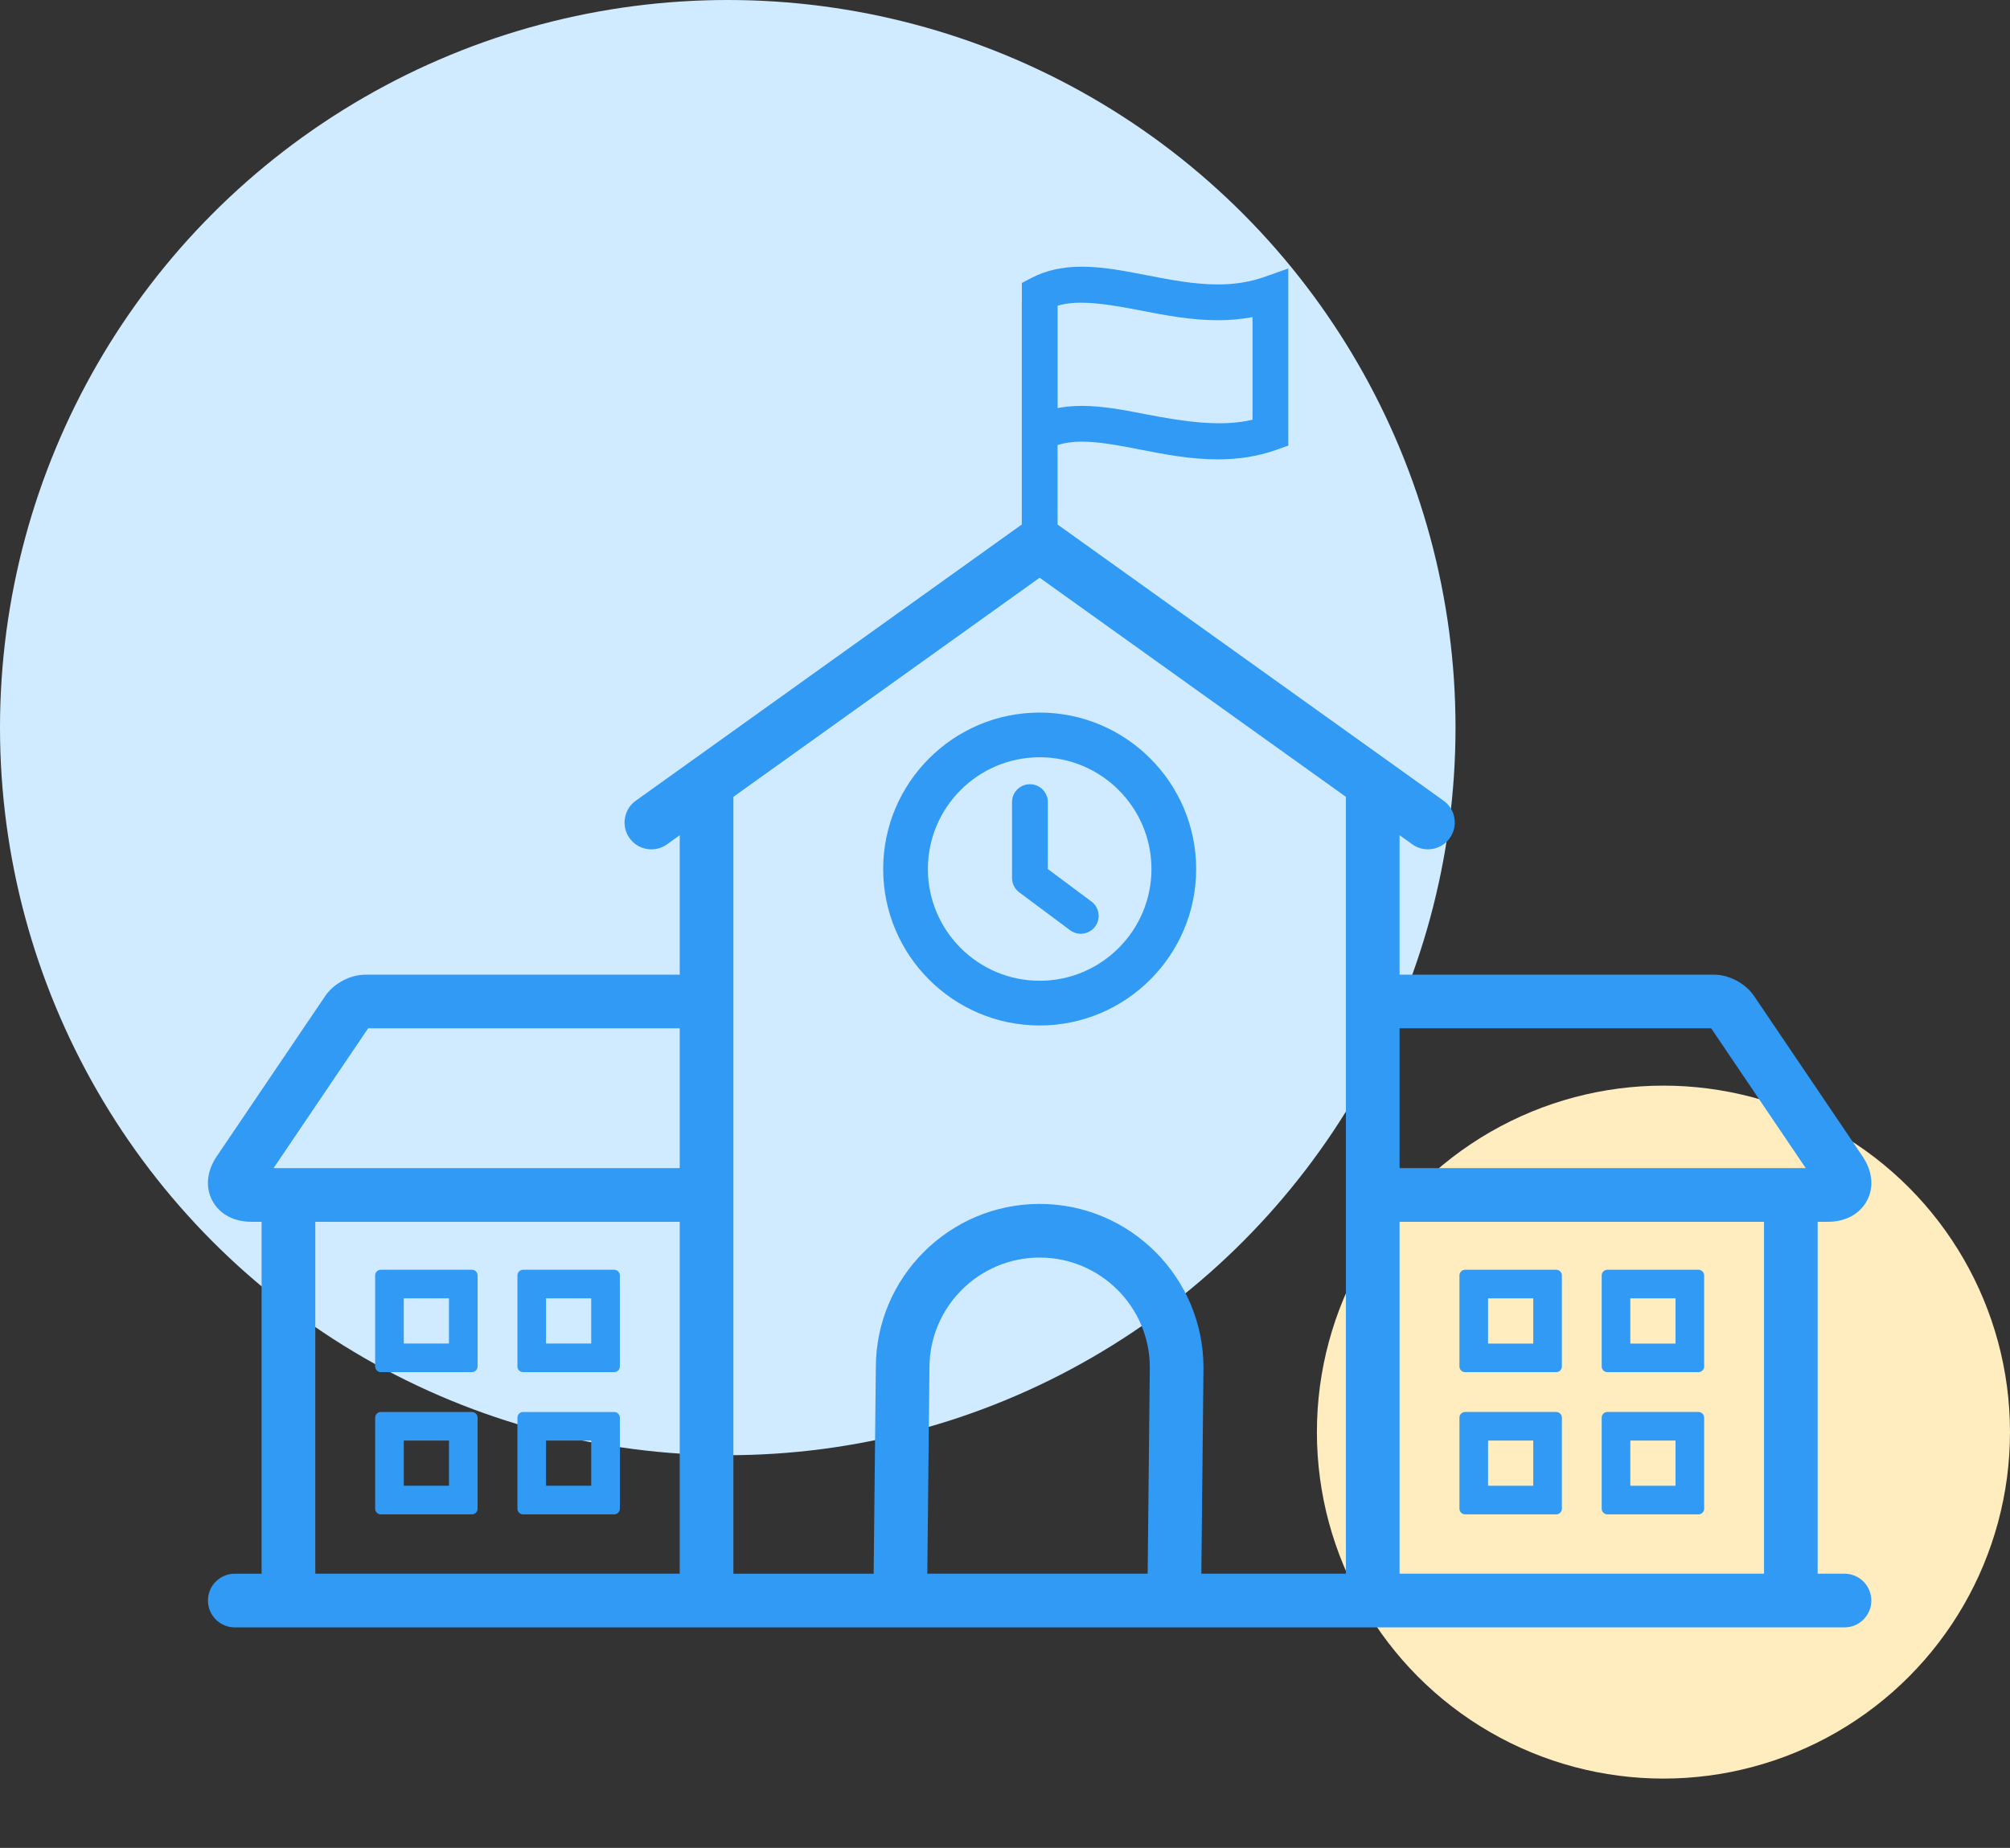 <?xml version="1.0" encoding="UTF-8"?> <svg xmlns="http://www.w3.org/2000/svg" width="87" height="80" viewBox="0 0 87 80" fill="none"><rect x="0" y="0" width="87" height="80" fill="#333333" stroke="none"/> <circle cx="31.5" cy="31.5" r="31.5" fill="#D0EBFF"></circle> <circle cx="72" cy="62" r="15" fill="#FFECBF"></circle> <path d="M45 44.396C48.735 44.396 51.774 41.358 51.774 37.623C51.774 33.888 48.735 30.849 45 30.849C41.265 30.849 38.227 33.887 38.227 37.623C38.227 41.358 41.265 44.396 45 44.396ZM45 32.784C47.668 32.784 49.839 34.955 49.839 37.622C49.839 40.29 47.668 42.46 45 42.46C42.332 42.46 40.162 40.29 40.162 37.622C40.162 34.955 42.332 32.784 45 32.784Z" fill="#319AF4"></path> <path d="M46.317 40.272C46.456 40.375 46.619 40.426 46.779 40.426C47.015 40.426 47.248 40.318 47.4 40.115C47.656 39.772 47.585 39.287 47.243 39.032L45.353 37.622V34.726C45.353 34.298 45.006 33.951 44.579 33.951C44.151 33.951 43.804 34.298 43.804 34.726V38.01C43.804 38.254 43.919 38.484 44.115 38.63L46.317 40.272Z" fill="#319AF4"></path> <path d="M67.358 54.971H63.417C63.281 54.971 63.17 55.081 63.17 55.217V59.158C63.17 59.294 63.281 59.404 63.417 59.404H67.358C67.494 59.404 67.604 59.294 67.604 59.158V55.217C67.603 55.081 67.494 54.971 67.358 54.971ZM66.365 58.166H64.409V56.21H66.365V58.166Z" fill="#319AF4"></path> <path d="M73.515 54.971H69.574C69.438 54.971 69.327 55.081 69.327 55.217V59.158C69.327 59.294 69.438 59.404 69.574 59.404H73.515C73.651 59.404 73.762 59.294 73.762 59.158V55.217C73.762 55.081 73.651 54.971 73.515 54.971ZM72.522 58.166H70.566V56.21H72.522V58.166Z" fill="#319AF4"></path> <path d="M67.358 61.128H63.417C63.281 61.128 63.17 61.238 63.17 61.374V65.315C63.17 65.451 63.281 65.561 63.417 65.561H67.358C67.494 65.561 67.604 65.451 67.604 65.315V61.374C67.603 61.238 67.494 61.128 67.358 61.128ZM66.365 64.323H64.409V62.367H66.365V64.323Z" fill="#319AF4"></path> <path d="M73.515 61.128H69.574C69.438 61.128 69.327 61.238 69.327 61.374V65.315C69.327 65.451 69.438 65.561 69.574 65.561H73.515C73.651 65.561 73.762 65.451 73.762 65.315V61.374C73.762 61.238 73.651 61.128 73.515 61.128ZM72.522 64.323H70.566V62.367H72.522V64.323Z" fill="#319AF4"></path> <path d="M22.642 59.404H26.583C26.719 59.404 26.83 59.294 26.83 59.158V55.217C26.83 55.081 26.719 54.971 26.583 54.971H22.642C22.506 54.971 22.396 55.081 22.396 55.217V59.158C22.396 59.294 22.506 59.404 22.642 59.404ZM23.634 56.209H25.59V58.165H23.634V56.209Z" fill="#319AF4"></path> <path d="M16.484 59.404H20.426C20.561 59.404 20.672 59.294 20.672 59.158V55.217C20.672 55.081 20.561 54.971 20.426 54.971H16.484C16.348 54.971 16.238 55.081 16.238 55.217V59.158C16.238 59.294 16.349 59.404 16.484 59.404ZM17.477 56.209H19.433V58.165H17.477V56.209Z" fill="#319AF4"></path> <path d="M22.642 65.562H26.583C26.719 65.562 26.83 65.452 26.83 65.316V61.375C26.83 61.239 26.719 61.129 26.583 61.129H22.642C22.506 61.129 22.396 61.239 22.396 61.375V65.316C22.396 65.452 22.506 65.562 22.642 65.562ZM23.634 62.367H25.59V64.323H23.634V62.367Z" fill="#319AF4"></path> <path d="M16.484 65.562H20.426C20.561 65.562 20.672 65.452 20.672 65.316V61.375C20.672 61.239 20.561 61.129 20.426 61.129H16.484C16.348 61.129 16.238 61.239 16.238 61.375V65.316C16.238 65.452 16.349 65.562 16.484 65.562ZM17.477 62.367H19.433V64.323H17.477V62.367Z" fill="#319AF4"></path> <path d="M10.162 68.13C9.521 68.13 9.001 68.65 9.001 69.292C9.001 69.934 9.52 70.454 10.162 70.454H79.837C80.478 70.454 80.998 69.934 80.998 69.292C80.998 68.651 80.478 68.13 79.837 68.13H78.675V52.895H79.115C79.882 52.895 80.5 52.56 80.809 51.978C81.118 51.396 81.048 50.698 80.618 50.062L75.918 43.114C75.552 42.574 74.841 42.196 74.188 42.196H60.579V36.158L61.13 36.553C61.335 36.699 61.571 36.77 61.805 36.77C62.167 36.77 62.523 36.602 62.751 36.285C63.124 35.763 63.004 35.038 62.483 34.665L45.775 22.708V19.267C46.081 19.171 46.422 19.12 46.825 19.12C47.584 19.12 48.443 19.287 49.352 19.464C50.426 19.672 51.537 19.888 52.71 19.888C53.632 19.888 54.462 19.753 55.246 19.474L55.762 19.291V11.623L54.729 11.989C54.113 12.207 53.453 12.314 52.71 12.314C51.687 12.314 50.65 12.112 49.647 11.918C48.663 11.726 47.733 11.546 46.825 11.546C45.985 11.546 45.273 11.706 44.646 12.033L44.23 12.25V13.141H44.227V22.707L27.518 34.666C26.996 35.039 26.876 35.764 27.25 36.286C27.622 36.807 28.347 36.928 28.87 36.554L29.421 36.159V42.197H15.811C15.159 42.197 14.447 42.575 14.08 43.115L9.381 50.062C8.951 50.698 8.881 51.397 9.19 51.979C9.499 52.561 10.116 52.895 10.884 52.895H11.323V68.131H10.162V68.13ZM45.779 13.235C46.662 12.96 47.964 13.169 49.352 13.438C50.426 13.647 51.537 13.863 52.71 13.863C53.239 13.863 53.737 13.819 54.214 13.728V18.17C52.861 18.501 51.178 18.241 49.647 17.944C48.663 17.753 47.733 17.572 46.825 17.572C46.452 17.572 46.105 17.604 45.778 17.667V13.235H45.779ZM49.675 68.13H40.137L40.23 59.212C40.23 56.583 42.37 54.443 44.999 54.443C47.628 54.443 49.768 56.583 49.768 59.2L49.675 68.13ZM60.579 44.519H74.066L78.159 50.572H60.579V44.519ZM60.579 52.895H76.353V68.13H60.579V52.895ZM31.743 34.498L45 25.011L58.256 34.498V68.13H51.998L52.091 59.212C52.091 55.302 48.91 52.121 45 52.121C41.09 52.121 37.909 55.303 37.909 59.2L37.815 68.131H31.744V34.498H31.743ZM29.421 68.13H13.647V52.895H29.421V68.13V68.13ZM15.934 44.519H29.421V50.572L11.841 50.571L15.934 44.519Z" fill="#319AF4"></path> </svg> 